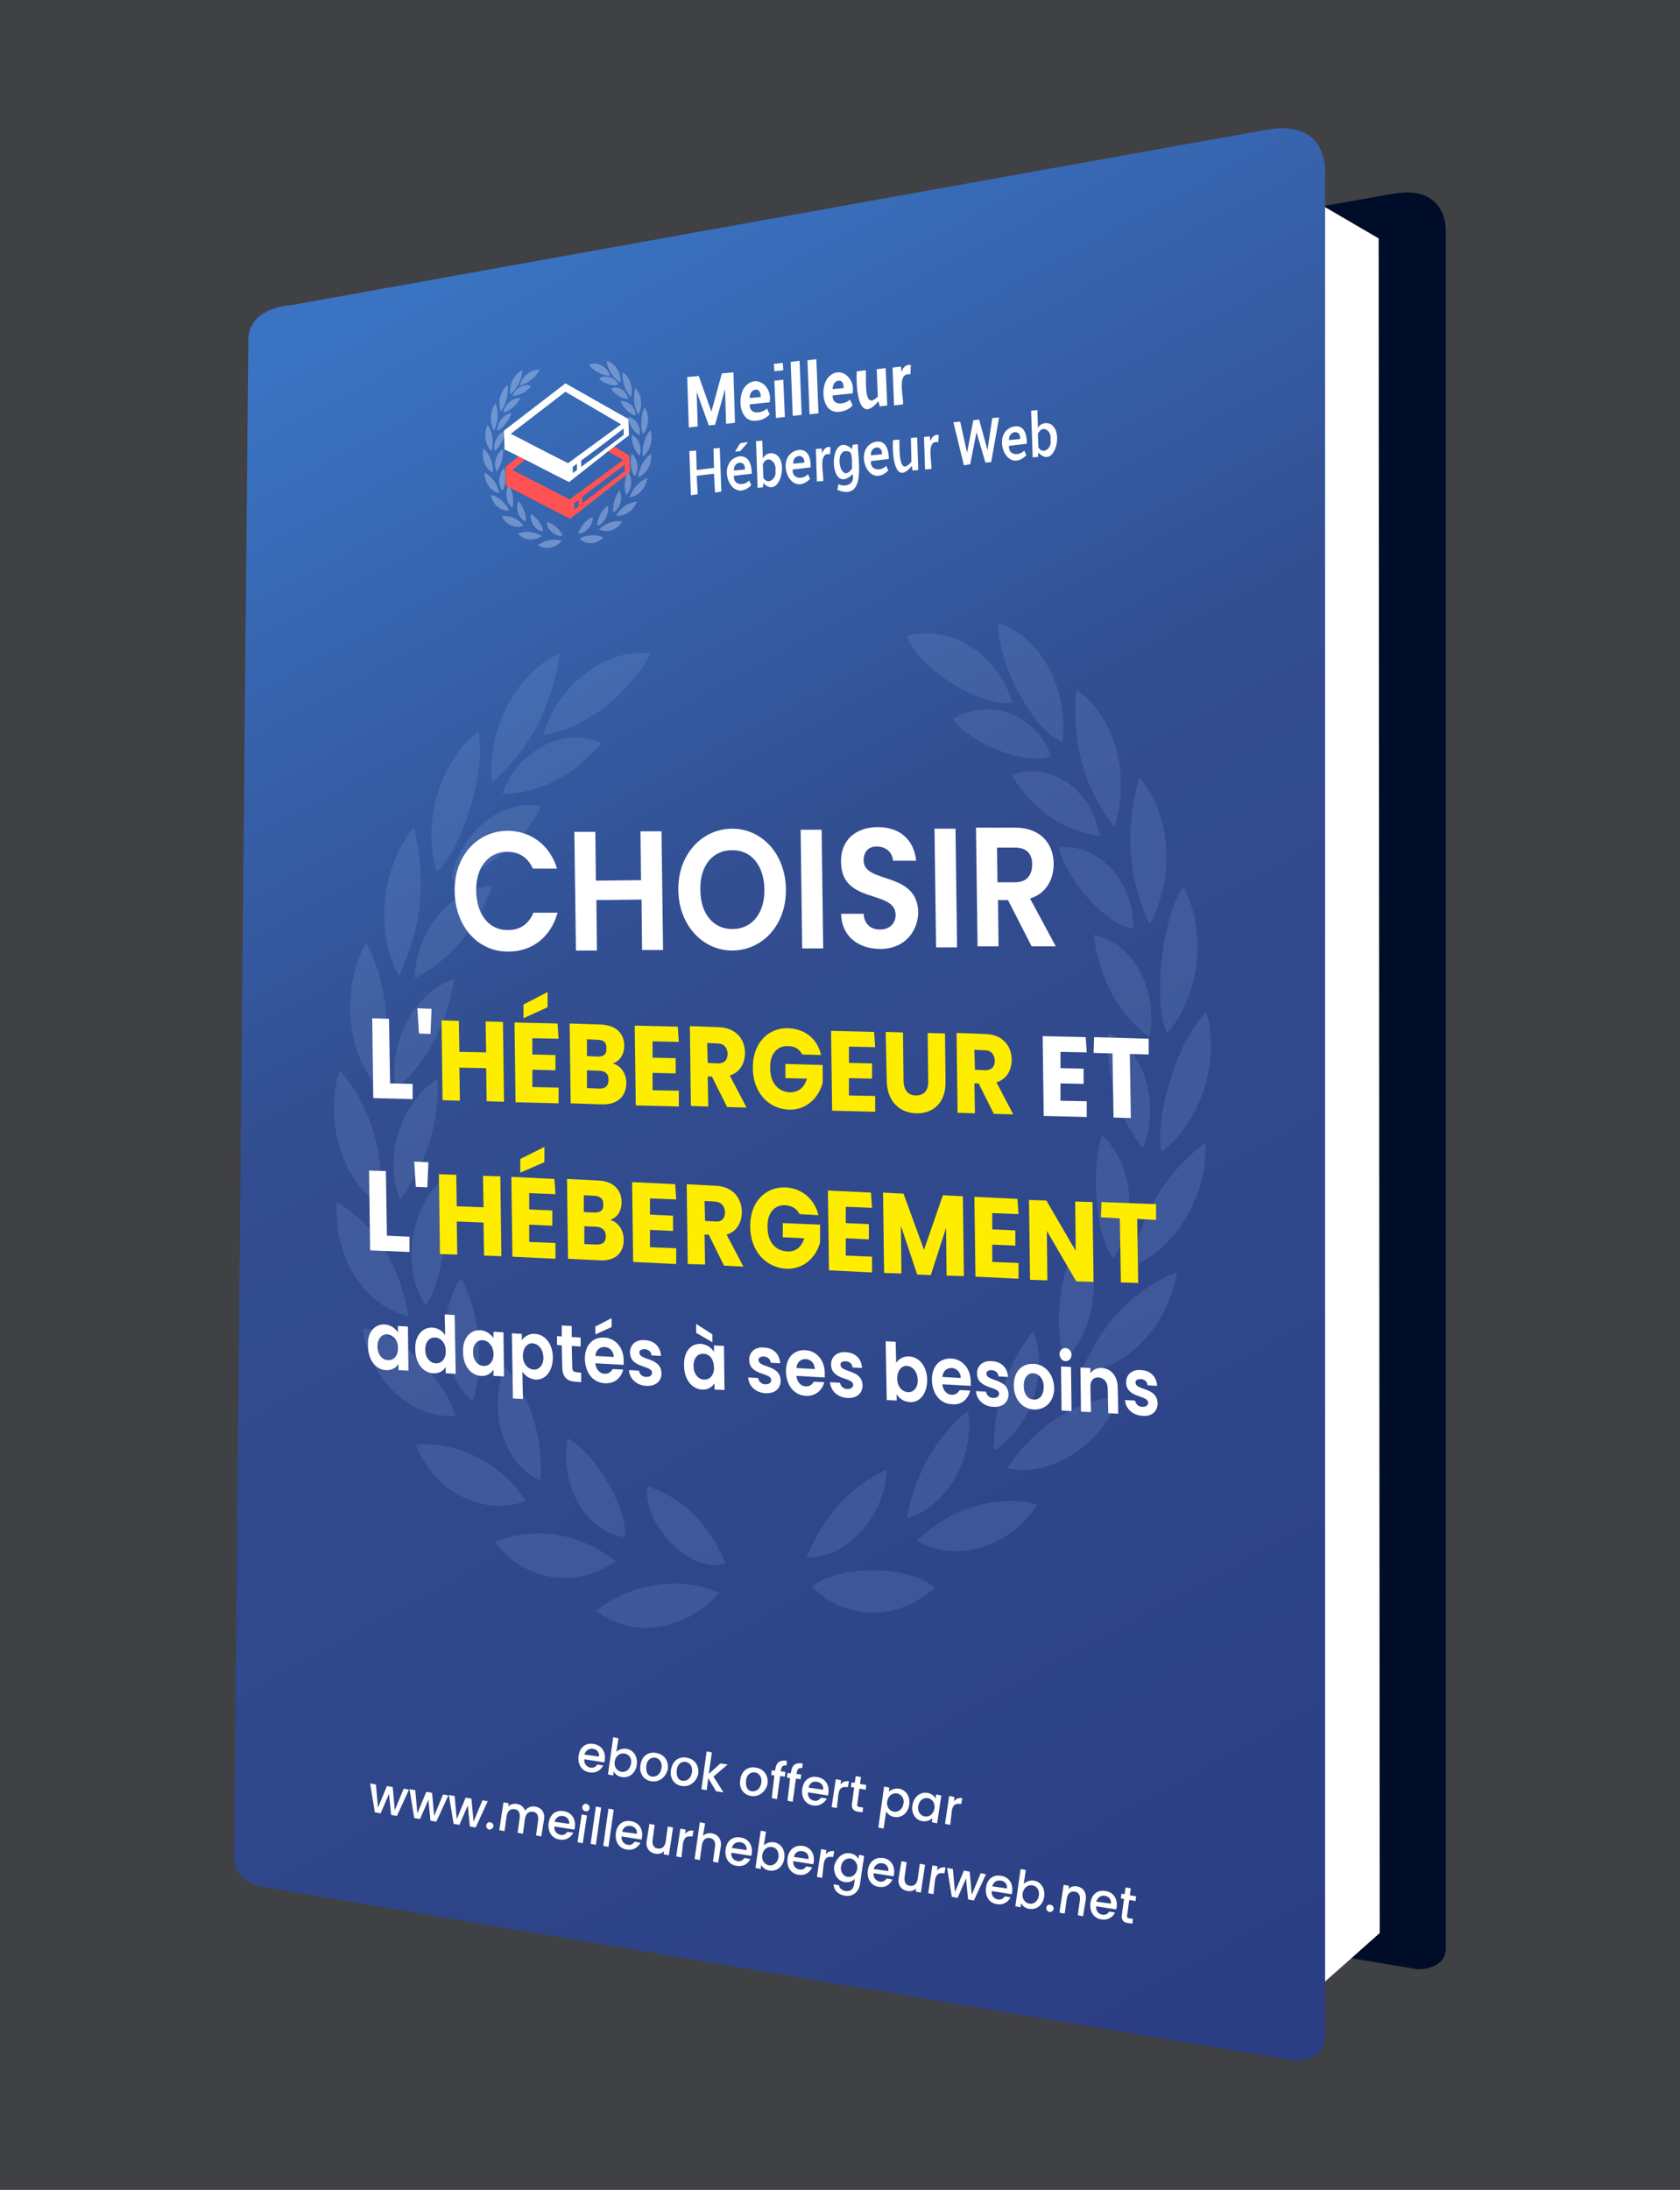 <?xml version="1.0" encoding="utf-8"?>
<!-- Generator: Adobe Illustrator 25.2.0, SVG Export Plug-In . SVG Version: 6.00 Build 0)  -->
<svg version="1.1" id="Calque_1" xmlns="http://www.w3.org/2000/svg" xmlns:xlink="http://www.w3.org/1999/xlink" x="0px" y="0px"
	 viewBox="0 0 320 417" style="enable-background:new 0 0 320 417;" xml:space="preserve">
<rect x="0" y="0" width="320" height="417" fill="#333333" stroke="none"/>
<style type="text/css">
	.st0{opacity:0.2;fill:#757C8A;enable-background:new    ;}
	.st1{fill:#000D29;}
	.st2{fill:#FFFFFF;enable-background:new    ;}
	.st3{fill:url(#SVGID_1_);}
	.st4{opacity:0.12;}
	.st5{fill:#B6D2FF;}
	.st6{fill:#FFFFFF;}
	.st7{opacity:0.35;}
	.st8{fill:#D7E5FF;}
	.st9{fill:#FF5252;}
	.st10{fill:#FFED00;}
</style>
<rect id="Rectangle_34" class="st0" width="320" height="417"/>
<path class="st1" d="M86.8,73.7l-2.4,264.6c0,0-0.8,5.2,4.6,6.2C94.3,345.5,270,375,270,375s5.4,0.2,5.4-4.1c0-4.3,0-326.9,0-326.9
	s0.4-9-10.1-7.1C254.7,38.7,94.4,67.5,94.4,67.5S86.8,67.7,86.8,73.7z"/>
<polygon class="st2" points="251.3,38.8 262.6,45.4 262.8,368.1 251.3,378.3 "/>
<linearGradient id="SVGID_1_" gradientUnits="userSpaceOnUse" x1="76.438" y1="58.951" x2="253.097" y2="386.614">
	<stop  offset="0" style="stop-color:#3A73C2"/>
	<stop  offset="0.355" style="stop-color:#324D90"/>
	<stop  offset="1" style="stop-color:#2B3E84"/>
</linearGradient>
<path class="st3" d="M47.3,64.8l-2.7,287.7c0,0-0.8,5.6,5,6.7s196.9,33.2,196.9,33.2s5.9,0.2,5.9-4.4s0-355.5,0-355.5
	s0.5-9.8-11-7.8S55.5,58.1,55.5,58.1S47.3,58.4,47.3,64.8z"/>
<g class="st4">
	<path class="st5" d="M192.8,133.8c-2.7-9.3-11.8-15-20.1-12.7C174.9,127.2,186.4,134.6,192.8,133.8z"/>
	<path class="st5" d="M106.6,124.4c-8.4,3.7-14,15-12.9,24.6C100.9,142.7,105.2,134.6,106.6,124.4z"/>
	<path class="st5" d="M78.8,157.6c-6,7.2-7.6,19.7-2.8,28.2C80.4,176.5,81.3,167.2,78.8,157.6z"/>
	<path class="st5" d="M117,133.1c2.7-2.4,5.1-5.2,7-8.7c-9.6-1-18.1,7-20.6,15.6C108.4,139.1,112.9,136.8,117,133.1z"/>
	<path class="st5" d="M222.3,196.8c6.1-7,7.8-19.4,3.1-27.9C221.4,174.1,219.5,190.9,222.3,196.8z"/>
	<path class="st5" d="M154.7,302.1c6,6.6,16.6,6.6,23.4,0.2C173,298,159.9,297.9,154.7,302.1z"/>
	<path class="st5" d="M113.5,306.7c6.1,5,16.4,4.6,23.5-3.4C130.1,300.1,120.4,301.3,113.5,306.7z"/>
	<path class="st5" d="M72.6,229.5c0.6-10.3-2-18.8-7.9-25.7C61.5,214.5,65.8,225.5,72.6,229.5z"/>
	<path class="st5" d="M217,148.1c-2.8,10-2.2,19.2,2,27.9C224.1,166.5,222.8,154.6,217,148.1z"/>
	<path class="st5" d="M77.8,250.7c-1.7-10-6.2-17.2-13.7-21.9c-0.2,6.1,1.2,11.2,4.3,15.4C70.9,247.5,73.9,249.6,77.8,250.7z"/>
	<path class="st5" d="M205,131.4c-0.9,10.2,1.5,18.8,7.3,26C215.8,146.1,211.2,135.2,205,131.4z"/>
	<path class="st5" d="M215.4,241.2c8.9-3.2,14.8-14.4,14.2-23.6C222.1,223.2,217.4,231,215.4,241.2z"/>
	<path class="st5" d="M221.2,219.3c7.1-5,11.4-16.9,8.6-26.6C224.7,197.2,219.8,212.5,221.2,219.3z"/>
	<path class="st5" d="M69.7,179.5c-5.1,9.5-3.3,21.9,2.4,27.5C74.9,198.1,73.9,187,69.7,179.5z"/>
	<path class="st5" d="M79.2,275.1c3.8,9.8,13.9,13.6,21,10.7C95.4,278.5,87,274.4,79.2,275.1z"/>
	<path class="st5" d="M202.4,141.3c1.1-9.9-3.9-19.8-12.2-22.7C189.7,126,197.1,139.6,202.4,141.3z"/>
	<path class="st5" d="M69.1,253c1.1,9.3,8.9,17.3,17.6,16.6C84.6,262,74.5,252.6,69.1,253z"/>
	<path class="st5" d="M205.8,261.6c5.6-0.7,10.2-3.6,13.9-8.6c2.3-3.1,3.8-6.6,4.5-10.8C215.7,245.7,209.7,252,205.8,261.6z"/>
	<path class="st5" d="M191.8,279.6c9.1,1.9,18.4-5.2,21.4-13.7C204.6,266.8,197.5,271.3,191.8,279.6z"/>
	<path class="st5" d="M91.1,139.3c-6.8,5.1-11,16.9-7.9,26.8C88.3,161.3,92.7,146.2,91.1,139.3z"/>
	<path class="st5" d="M94.3,293.5c5,7.4,15.4,9.3,23,3.8C110.3,291.9,102.7,290.6,94.3,293.5z"/>
	<path class="st5" d="M174.6,293.4c7.6,4.5,18,1,23-6.9C190.4,284.4,181,287.1,174.6,293.4z"/>
	<path class="st5" d="M95.7,151.2c7.3-0.2,13.5-3.4,18.9-9.7C106.8,137.8,97.9,144,95.7,151.2z"/>
	<path class="st5" d="M218.9,197.5c1.7-7.8-2.1-17.6-10.6-19.5C209.5,186.6,212.9,193,218.9,197.5z"/>
	<path class="st5" d="M196.8,253.4c-5.1,6.6-7.6,14.1-7.5,22.8C196.4,272.1,199.9,261,196.8,253.4z"/>
	<path class="st5" d="M215.9,176.8c0-9.7-7.4-16.4-14.2-15.4C202.9,167.5,211.3,176.6,215.9,176.8z"/>
	<path class="st5" d="M200.2,143.9c-2.9-7.6-11.2-11.3-18.7-7C184.9,141.8,196.1,146,200.2,143.9z"/>
	<path class="st5" d="M83.4,205.4c-7.5,4.7-10.3,15.7-7.2,23C81.2,221.6,83.6,214.1,83.4,205.4z"/>
	<path class="st5" d="M75.4,207.4c6.1-5.3,9.7-12.3,11.1-21C78.7,189,73.8,198.9,75.4,207.4z"/>
	<path class="st5" d="M79,186.3c6.9-3.6,11.7-9.4,14.8-17.6C86.2,168.9,79.2,177.1,79,186.3z"/>
	<path class="st5" d="M168.9,279.8c-6.9,3.2-12,8.8-15.3,16.8C162.3,296.7,168.8,287.5,168.9,279.8z"/>
	<path class="st5" d="M103,153.5c-8.3-1.5-15.7,6-17,13.9C90.7,167.5,101.1,159.1,103,153.5z"/>
	<path class="st5" d="M182.9,279.6c1.6-3.7,2.2-9,1.4-10.9c-6.1,5-9.9,11.8-11.6,20.4C176.1,288.4,180.5,284.9,182.9,279.6z"/>
	<path class="st5" d="M123.3,283c-1,7.5,8.6,17,14.9,14.7C135,290.1,130.1,285.2,123.3,283z"/>
	<path class="st5" d="M83.9,224.9c-6,5.9-7.4,16.9-2.8,23.7C84.6,243.6,86.3,229.5,83.9,224.9z"/>
	<path class="st5" d="M211.1,196.6c-0.5,8.8,1.7,16,6.6,22C220.9,210.9,218.5,200.4,211.1,196.6z"/>
	<path class="st5" d="M90.1,266.8c2.4-8.9,0.8-18-2.3-23.4C83.1,250.2,83.8,261.8,90.1,266.8z"/>
	<path class="st5" d="M205.6,235.3c-3.8,6.9-5,16.8-2.9,23.8C208.5,253.7,210.4,242.5,205.6,235.3z"/>
	<path class="st5" d="M119.1,292.7c0.4-5.6-5.9-16.3-11-18.8C106.4,283.2,112.1,292,119.1,292.7z"/>
	<path class="st5" d="M209.5,159.2c-1.6-9.2-9.7-14.3-16.8-11.6C196.8,154.3,202.3,158.1,209.5,159.2z"/>
	<path class="st5" d="M209.9,216.2c-2.3,6.6-1,20.1,2.2,23.4C216.8,232.3,215.9,221.5,209.9,216.2z"/>
	<path class="st5" d="M103,282c0.4-8.7-1.9-15.9-6.9-21.8C92.6,269.8,96.8,279.5,103,282z"/>
</g>
<g>
	<g>
		<path class="st6" d="M135.5,78.4L135.5,78.4l2-7.3l2.2-0.2l0.3,9.6l-1.7,0.2l-0.2-6.6l0,0l-1.9,6.8L135,81l-2.3-6.4l0,0l0.2,6.6
			l-1.7,0.2l-0.3-9.6l2.2-0.2L135.5,78.4z"/>
		<path class="st6" d="M144.2,80.1c-3.3,0.5-3.8-4.1-2.5-6.2c2.1-2.9,5.5-0.5,4.9,2.7l-3.8,0.4c-0.1,2,2.2,1.8,3.3,0.8l0.5,1.1
			C146,79.6,145.1,80,144.2,80.1z M143.9,74.2c-0.8,0.1-1.1,0.9-1.1,1.6l2.1-0.2C144.9,74.9,144.7,74.1,143.9,74.2z"/>
		<path class="st6" d="M149.2,70.5l-1.7,0.2l-0.1-1.4l1.7-0.2L149.2,70.5z M149.5,79.4l-1.7,0.2l-0.3-7.1l1.7-0.2L149.5,79.4z"/>
		<path class="st6" d="M152.7,79l-1.7,0.2l-0.4-10.3l1.7-0.2L152.7,79z"/>
		<path class="st6" d="M155.9,78.7l-1.7,0.2l-0.4-10.3l1.7-0.2L155.9,78.7z"/>
		<path class="st6" d="M160,78.4c-3.3,0.5-3.8-4.1-2.5-6.2c2.1-2.9,5.5-0.5,4.9,2.7l-3.8,0.4c-0.1,2,2.2,1.8,3.3,0.8l0.5,1.1
			C161.8,77.9,160.9,78.3,160,78.4z M159.7,72.5c-0.8,0.1-1.1,0.9-1.1,1.6l2.1-0.2C160.7,73.1,160.5,72.4,159.7,72.5z"/>
		<path class="st6" d="M167.3,76.4c-3.9,4.8-4.3-3-4.1-5.7l1.7-0.2c0.2,1.3-0.6,8,2.3,5l-0.2-5.2l1.7-0.2l0.3,7.1l-1.4,0.2
			L167.3,76.4z"/>
		<path class="st6" d="M173.4,71.3c-2.7-0.5-1.2,4.4-1.4,5.7l-1.7,0.2L170,70l1.6-0.2l0.1,1c0.3-0.8,0.9-1.5,1.8-1.3L173.4,71.3z"/>
		<g>
			<polygon class="st6" points="136,89.1 132.7,89.5 132.6,85.8 131.3,85.9 131.6,94.3 132.9,94.1 132.7,90.6 136,90.2 136.2,93.8 
				137.4,93.6 137.1,85.3 135.9,85.4 			"/>
			<path class="st6" d="M140.8,86.9c-4.6,0.9-1.7,9.4,2.3,5.5l-0.4-0.9c-1,1.1-3.1,0.9-2.9-0.9l3.4-0.4
				C143.2,88.6,142.7,86.7,140.8,86.9z M141.9,89.4l-2.1,0.2C139.6,87.9,142,87.4,141.9,89.4z"/>
			<polygon class="st6" points="142.4,84.3 142.3,84.2 141,84.4 140,86 141,85.9 			"/>
			<path class="st6" d="M146.7,86.3c-0.6,0.1-1.1,0.4-1.4,1l-0.1-3.4l-1.2,0.1l0.3,8.9l1-0.1l0.1-0.8
				C148.8,95.5,150.7,86.1,146.7,86.3z M147.7,89.6c0.3,1.5-1.4,2.9-2.3,1.4c0,0-0.1-2.6-0.1-2.6C146.1,86.5,148,87.9,147.7,89.6
				L147.7,89.6L147.7,89.6z"/>
			<path class="st6" d="M152,85.7c-4.6,0.9-1.7,9.4,2.3,5.5l-0.4-0.9c-1,1.1-3.1,0.9-2.9-0.9l3.4-0.4C154.5,87.4,154,85.4,152,85.7z
				 M153.2,88.1l-2.1,0.2C150.9,86.6,153.3,86.2,153.2,88.1z"/>
			<path class="st6" d="M157.8,85.1c-0.6,0.1-1,0.6-1.2,1.2l-0.1-0.9l-1.1,0.1l0.2,6.2l1.2-0.1c0.2-1.1-1.1-5.6,1.3-5.1l0.1-1.3
				C158,85.1,157.9,85.1,157.8,85.1z"/>
			<path class="st6" d="M162.3,85.5c-4.7-4.1-4.6,9.4,0.1,4.8c0.5,1.8-1.2,2.6-2.7,1.9l-0.2,1.1c5.6,2.2,3.9-5.8,3.9-8.7l-1,0.1
				L162.3,85.5z M162.3,89.2c-2.3,3.5-3.7-4.3-0.6-3.2C162.5,86.1,162.2,88.7,162.3,89.2z"/>
			<path class="st6" d="M166.9,84.1c-4.6,0.9-1.7,9.4,2.3,5.5l-0.4-0.9c-1,1.1-3.1,0.9-2.9-0.9l3.4-0.4
				C169.3,85.8,168.8,83.8,166.9,84.1z M168,86.5l-2.1,0.2C165.7,85,168.1,84.5,168,86.5L168,86.5z"/>
			<path class="st6" d="M173.6,87.9c-2.6,3.2-2.2-2.8-2.3-4.2l-1.2,0.1c-0.2,2.3,0.2,9.1,3.6,4.9l0.1,0.9l1.1-0.1l-0.2-6.2l-1.2,0.1
				L173.6,87.9L173.6,87.9z"/>
			<path class="st6" d="M178.4,82.8c-0.6,0.1-1,0.6-1.2,1.2l-0.1-0.9l-1.1,0.1l0.2,6.2l1.2-0.1c0.2-1.1-1.1-5.6,1.3-5.1l0.1-1.3
				C178.7,82.8,178.6,82.8,178.4,82.8z"/>
			<polygon class="st6" points="188.1,85.7 188.1,85.7 186.5,79.9 185.4,80 184.2,86.2 184.2,86.2 182.9,80.3 181.6,80.4 
				183.6,88.6 184.8,88.4 186,82.3 186,82.3 187.7,88.1 188.8,88 190.3,79.5 189,79.6 			"/>
			<path class="st6" d="M193.2,81.2c-4.6,0.9-1.7,9.4,2.3,5.5l-0.4-0.9c-1,1.1-3.1,0.9-2.9-0.9l3.4-0.4
				C195.6,82.9,195.2,80.9,193.2,81.2z M194.3,83.6l-2.1,0.2C192,82.1,194.5,81.6,194.3,83.6L194.3,83.6z"/>
			<path class="st6" d="M200.7,81.3c-0.7-1.1-2.5-0.9-3,0.2l-0.1-3.4l-1.2,0.1l0.3,8.9l1-0.1l0.1-0.8
				C200.6,89.2,202.4,83.2,200.7,81.3z M200.1,83.8c0.3,1.5-1.4,2.9-2.3,1.4c0,0-0.1-2.6-0.1-2.6C198.6,80.7,200.4,82.1,200.1,83.8
				L200.1,83.8z"/>
		</g>
	</g>
	<g class="st7">
		<path class="st8" d="M116.2,71.5c-1.2,0.2-3.5-1-4-2.1C113.8,68.8,115.6,69.8,116.2,71.5z"/>
		<path class="st8" d="M97.2,75.1c-0.3-1.7,0.7-3.9,2.3-4.6C99.3,72.4,98.6,73.9,97.2,75.1z"/>
		<path class="st8" d="M94.4,76.8c0.6,1.7,0.5,3.5-0.3,5.2C93.2,80.5,93.3,78.2,94.4,76.8z"/>
		<path class="st8" d="M99,73.4c0.4-1.6,2-3.1,3.8-3C102.1,71.8,100.6,73,99,73.4z"/>
		<path class="st8" d="M122.8,77.6c1,1.5,0.8,3.8-0.3,5.1C121.9,81.7,122.1,78.6,122.8,77.6z"/>
		<path class="st8" d="M110.4,102.6c1-0.8,3.5-0.9,4.5-0.2C113.6,103.7,111.6,103.8,110.4,102.6z"/>
		<path class="st8" d="M107,103c-1.3,1.5-3.3,1.7-4.5,0.8C103.8,102.8,105.6,102.5,107,103z"/>
		<path class="st8" d="M93.9,90c-1.4-0.7-2.3-2.6-1.8-4.6C93.4,86.6,93.9,88.1,93.9,90z"/>
		<path class="st8" d="M121,73.9c1.2,1.1,1.5,3.3,0.6,5.1C120.7,77.4,120.6,75.7,121,73.9z"/>
		<path class="st8" d="M92.3,90c1.5,0.8,2.4,2.1,2.8,3.9C93.3,93.5,92.3,91.8,92.3,90z"/>
		<path class="st8" d="M120.2,75.6c-1.2-1.3-1.7-2.8-1.6-4.7C119.8,71.6,120.7,73.5,120.2,75.6z"/>
		<path class="st8" d="M121.5,90.9c0.3-1.9,1.1-3.4,2.5-4.5C124.3,88.2,123.2,90.3,121.5,90.9z"/>
		<path class="st8" d="M123.9,81.9c0.6,1.8-0.1,4-1.4,5C122.1,85.6,122.9,82.8,123.9,81.9z"/>
		<path class="st8" d="M92.9,80.9c0.9,1.3,1.2,3.4,0.7,5C92.5,84.9,92,82.7,92.9,80.9z"/>
		<path class="st8" d="M95.6,98.3c1.5-0.2,3.2,0.5,4.1,1.8C98.4,100.7,96.4,100.1,95.6,98.3z"/>
		<path class="st8" d="M115.6,68.7c1.6,0.5,2.7,2.2,2.6,4.1C117.1,72.5,115.5,70.1,115.6,68.7z"/>
		<path class="st8" d="M97,97.2c-1.7,0.2-3.2-1.2-3.5-2.9C94.5,94.2,96.5,95.9,97,97.2z"/>
		<path class="st8" d="M119.9,94.7c0.7-1.8,1.8-3,3.4-3.7C123,92.9,121.7,94.5,119.9,94.7z"/>
		<path class="st8" d="M117.3,98.2c1-1.6,2.3-2.5,4-2.7C120.8,97.1,119.1,98.4,117.3,98.2z"/>
		<path class="st8" d="M95.4,78.3c-0.7-1.8,0-4,1.3-5C97,74.6,96.3,77.4,95.4,78.3z"/>
		<path class="st8" d="M98.7,101.6c1.6-0.6,3.1-0.4,4.5,0.5C101.7,103.1,99.7,102.9,98.7,101.6z"/>
		<path class="st8" d="M114.1,100.8c1.2-1.2,3-1.8,4.4-1.5C117.6,100.9,115.7,101.6,114.1,100.8z"/>
		<path class="st8" d="M101.2,73.5c-1,1.2-2.2,1.8-3.6,1.9C98,74.1,99.7,72.9,101.2,73.5z"/>
		<path class="st8" d="M119.6,79.4c1.7,0.3,2.5,2,2.2,3.5C120.6,82.1,119.9,81,119.6,79.4z"/>
		<path class="st8" d="M116.8,97.6c-0.1-1.6,0.3-3,1.2-4.2C118.7,94.7,118.2,96.8,116.8,97.6z"/>
		<path class="st8" d="M118.2,76.4c1.3-0.2,2.8,0.9,2.9,2.7C120.2,79.1,118.5,77.5,118.2,76.4z"/>
		<path class="st8" d="M114.1,72.1c1.4-0.9,3-0.2,3.7,1.1C117,73.7,114.8,73,114.1,72.1z"/>
		<path class="st8" d="M95.8,85.5c0.1,1.6-0.3,3-1.2,4.3C93.9,88.5,94.4,86.4,95.8,85.5z"/>
		<path class="st8" d="M96.2,82c-0.2,1.6-0.8,2.9-2,3.9C93.9,84.4,94.7,82.6,96.2,82z"/>
		<path class="st8" d="M97.4,78.7c-0.5,1.5-1.4,2.6-2.7,3.4C94.7,80.4,96,78.8,97.4,78.7z"/>
		<path class="st8" d="M110.1,101.6c0.6-1.5,1.5-2.6,2.8-3.2C113,99.8,111.8,101.6,110.1,101.6z"/>
		<path class="st8" d="M99.1,75.8c-0.3,1-2.2,2.7-3.2,2.7C96.1,77.1,97.5,75.7,99.1,75.8z"/>
		<path class="st8" d="M113.7,100.1c0.2-1.6,0.9-2.9,2-3.8C116.3,97.4,115,100,113.7,100.1z"/>
		<path class="st8" d="M104.2,99.4c1.3,0.4,2.3,1.2,3,2.6C106,102.4,104,100.8,104.2,99.4z"/>
		<path class="st8" d="M95.7,93.5c-0.9-1.2-0.8-3.2,0.3-4.4C96.5,89.9,96.4,92.5,95.7,93.5z"/>
		<path class="st8" d="M120.3,82.8c1.5,0.6,2,2.5,1.5,4C120.8,85.7,120.3,84.4,120.3,82.8z"/>
		<path class="st8" d="M97.6,96.7c-1.2-0.9-1.5-3-0.7-4.3C97.6,93.4,98,95,97.6,96.7z"/>
		<path class="st8" d="M119.6,89.9c1,1.3,0.7,3.3-0.3,4.4C118.8,93,118.9,91.2,119.6,89.9z"/>
		<path class="st8" d="M103.4,101.2c-1.3-0.1-2.5-1.6-2.3-3.3C102.1,98.3,103.5,100.2,103.4,101.2z"/>
		<path class="st8" d="M119.7,76c-1.4-0.1-2.5-0.8-3.3-2C117.7,73.4,119.3,74.3,119.7,76z"/>
		<path class="st8" d="M120.3,86.4c1.2,0.9,1.5,2.9,0.6,4.3C120.2,90.1,119.9,87.6,120.3,86.4z"/>
		<path class="st8" d="M98.7,95.4c1,1.1,1.5,2.4,1.5,3.9C99,99,98.1,97.2,98.7,95.4z"/>
	</g>
	<g>
		<path class="st9" d="M108.5,95.1l-10.9-5.6l2.7-2.2L99,86.7l-2.7,2.2l0.1,3.6l12.2,6.3l11.4-8.9l-0.1-3.1l-3.1-1.9l-1.2,0.9
			l3.1,1.8L108.5,95.1L108.5,95.1z M110.2,96.4l-0.8,0.6c0-0.3,0-0.9,0-1.2l0.8-0.6L110.2,96.4z M110.9,94.6l8.1-6.1l0,1.2l-8.1,6.1
			L110.9,94.6L110.9,94.6z"/>
	</g>
	<path class="st6" d="M97.6,86.3l1.2,0.6l0,0c3,1.5,6.6,3.4,9.6,4.9c2.7-2.1,5.8-4.6,8.5-6.7l0,0l1.2-0.9l0,0l1.7-1.3l-0.1-3.1l0,0
		L107.7,73l-11.7,9l0.1,3.6L97.6,86.3L97.6,86.3z M109.9,89l0,0.5l-0.8,0.6c0-0.3,0-0.9,0-1.2l0.8-0.6L109.9,89z M118.8,81.6l0,1.2
		l0,0c-2.6,2-5.5,4.2-8.1,6.1c0-0.3,0-0.9,0-1.2C113.3,85.8,116.2,83.6,118.8,81.6z M107.7,74.6l10.6,6.2c-3.3,2.4-6.8,5-10.1,7.4
		c-3.6-1.8-7.4-3.8-10.9-5.6L107.7,74.6z"/>
</g>
<g>
	<path class="st6" d="M96.6,158.2c4.4,0,8.1,2.6,9.5,7.2l-4.6,0c-1-2.2-2.7-3.2-4.9-3.2c-3.5,0-6,2.9-5.9,7.5
		c0.1,4.6,2.6,7.5,6.1,7.4c2.2,0,3.9-1.1,4.8-3.3l4.6,0c-1.3,4.7-4.9,7.4-9.3,7.4c-5.8,0.1-10.2-4.7-10.3-11.5
		C86.5,163.1,90.8,158.3,96.6,158.2z"/>
	<path class="st6" d="M122.2,171.3l-8.6,0.1l0.1,9.6l-4,0l-0.3-22.6l4,0l0.1,9.3l8.6-0.1l-0.1-9.3l4,0l0.3,22.6l-4,0L122.2,171.3z"
		/>
	<path class="st6" d="M139.6,181c-5.6,0.1-10.3-4.7-10.4-11.5c-0.1-6.8,4.5-11.6,10.1-11.7c5.7-0.1,10.3,4.7,10.4,11.5
		C149.8,176.1,145.3,180.9,139.6,181z M139.6,176.9c3.6,0,6.1-3,6-7.6c-0.1-4.6-2.6-7.5-6.2-7.4c-3.6,0-6.1,2.9-6,7.5
		C133.4,174,135.9,177,139.6,176.9z"/>
	<path class="st6" d="M152.5,158l4,0l0.3,22.6l-4,0L152.5,158z"/>
	<path class="st6" d="M167.7,180.7c-4.2,0-7.4-2.4-7.5-6.7l4.3,0c0.1,1.8,1.2,3,3.1,3c1.9,0,3-1.2,3-2.8
		c-0.1-4.9-10.4-1.9-10.4-10.1c-0.1-4.1,2.8-6.6,7-6.6c4.1,0,6.9,2.3,7.3,6.4l-4.4,0c-0.1-1.5-1.2-2.6-2.9-2.7
		c-1.6-0.1-2.7,0.8-2.7,2.7c0.1,4.5,10.3,1.9,10.4,9.9C174.8,177.4,172.3,180.7,167.7,180.7z"/>
	<path class="st6" d="M178,157.8l4,0l0.3,22.6l-4,0L178,157.8z"/>
	<path class="st6" d="M193.4,157.6c4.8,0,7.3,3.1,7.3,6.9c0,2.8-1.3,5.6-4.5,6.6l4.9,9.1l-4.6,0l-4.5-8.8l-1.9,0l0.1,8.8l-4,0
		l-0.3-22.6L193.4,157.6z M193.3,161.4l-3.4,0l0.1,6.6l3.4,0c2.2,0,3.2-1.4,3.2-3.4C196.6,162.6,195.6,161.4,193.3,161.4z"/>
	<path class="st6" d="M74.1,194l0.2,12.3l4.3,0.1l0,2.9l-7.5-0.2l-0.2-15.2L74.1,194z"/>
	<path class="st6" d="M79.5,192l2.7,0.1l-0.2,4.8l-2.2-0.1L79.5,192z"/>
	<path class="st10" d="M92.6,203.4l-5.1-0.1l0.1,6.3l-3.3-0.1l-0.2-15.2l3.3,0.1l0.1,5.9l5.1,0.1l-0.1-5.9l3.3,0.1l0.2,15.2
		l-3.3-0.1L92.6,203.4z"/>
	<path class="st10" d="M106.4,197.8l-5-0.1l0,3.1l4.4,0.1l0,2.9l-4.4-0.1l0,3.3l5,0.1l0,3l-8.2-0.2l-0.2-15.2l8.2,0.2L106.4,197.8z
		 M104.3,188.9l0,2.9l-4.6,2.1l0-2.6L104.3,188.9z"/>
	<path class="st10" d="M114.9,210.3l-6.2-0.2l-0.2-15.2l6,0.2c2.7,0.1,4.4,1.6,4.4,4c0,1.8-0.9,3-2.2,3.4c1.6,0.4,2.6,2,2.6,3.7
		C119.3,208.7,117.7,210.3,114.9,210.3z M113.9,198l-2.1-0.1l0,3.2l2.1,0.1c1.1,0,1.7-0.5,1.6-1.5C115.6,198.6,115,198,113.9,198z
		 M114.2,203.9l-2.4-0.1l0,3.4l2.4,0.1c1.1,0,1.7-0.5,1.7-1.6C116,204.6,115.3,203.9,114.2,203.9z"/>
	<path class="st10" d="M129.3,198.4l-5-0.1l0,3.1l4.4,0.1l0,2.9l-4.4-0.1l0,3.3l5,0.1l0,3l-8.2-0.2l-0.2-15.2l8.2,0.2L129.3,198.4z"
		/>
	<path class="st10" d="M136.9,195.6c3.3,0.1,5,2.3,5,4.9c0,1.9-0.9,3.7-2.9,4.3l3.2,6.1l-3.7-0.1l-2.9-5.8l-0.8,0l0.1,5.7l-3.3-0.1
		l-0.2-15.2L136.9,195.6z M136.7,198.7l-2-0.1l0.1,3.8l2,0.1c1.2,0,1.8-0.7,1.8-1.9C138.5,199.5,137.9,198.7,136.7,198.7z"/>
	<path class="st10" d="M156.4,200.9l-3.6-0.1c-0.5-1-1.4-1.6-2.7-1.6c-2.1-0.1-3.5,1.6-3.4,4.2c0,2.8,1.5,4.5,3.8,4.6
		c1.6,0,2.7-0.9,3.2-2.6l-4.1-0.1l0-2.7l7.1,0.2l0,3.4c-0.7,2.6-2.9,5.2-6.4,5.1c-4-0.1-6.9-3.4-6.9-7.9c-0.1-4.5,2.7-7.7,6.7-7.6
		C153.3,195.9,155.7,197.8,156.4,200.9z"/>
	<path class="st10" d="M166.7,199.4l-5-0.1l0,3.1l4.4,0.1l0,2.9l-4.4-0.1l0,3.3l5,0.1l0,3l-8.2-0.2l-0.2-15.2l8.2,0.2L166.7,199.4z"
		/>
	<path class="st10" d="M168.7,196.5l3.3,0.1l0.1,9.1c0,1.8,0.8,2.9,2.4,2.9c1.5,0,2.4-1,2.3-2.8l-0.1-9.1l3.3,0.1l0.1,9.1
		c0.1,4.2-2.5,6.2-5.6,6.1c-3.1-0.1-5.6-2.2-5.6-6.4L168.7,196.5z"/>
	<path class="st10" d="M187.7,196.9c3.3,0.1,5,2.3,5,4.9c0,1.9-0.9,3.7-2.9,4.3l3.2,6.1l-3.7-0.1l-2.9-5.8l-0.8,0l0.1,5.7l-3.3-0.1
		l-0.2-15.2L187.7,196.9z M187.6,200l-2-0.1l0.1,3.8l2,0.1c1.2,0,1.8-0.7,1.8-1.9C189.4,200.8,188.8,200,187.6,200z"/>
	<path class="st6" d="M207,200.4l-5-0.1l0,3.1l4.4,0.1l0,2.9l-4.4-0.1l0,3.3l5,0.1l0,3l-8.2-0.2l-0.2-15.2l8.2,0.2L207,200.4z"/>
	<path class="st6" d="M208.4,197.5l10.4,0.3l0,3l-3.6-0.1l0.2,12.2l-3.3-0.1l-0.2-12.2l-3.6-0.1L208.4,197.5z"/>
	<path class="st6" d="M73.5,223l0.2,12.3l4.3,0.2l0,2.9l-7.5-0.3l-0.2-15.2L73.5,223z"/>
	<path class="st6" d="M78.9,221.2l2.7,0.1l-0.2,4.8l-2.2-0.1L78.9,221.2z"/>
	<path class="st10" d="M92.1,232.8l-5.1-0.2l0.1,6.3l-3.3-0.1l-0.2-15.2l3.3,0.1l0.1,6l5.1,0.2l-0.1-6l3.3,0.1l0.2,15.2l-3.3-0.1
		L92.1,232.8z"/>
	<path class="st10" d="M105.8,227.4l-5-0.2l0,3.1l4.4,0.2l0,2.9l-4.4-0.2l0,3.3l5,0.2l0,3l-8.2-0.4l-0.2-15.2l8.2,0.4L105.8,227.4z
		 M103.7,218.4l0,2.9l-4.6,2l0-2.6L103.7,218.4z"/>
	<path class="st10" d="M114.4,240l-6.2-0.3l-0.2-15.2l6,0.3c2.7,0.1,4.4,1.7,4.4,4.1c0,1.8-0.9,3-2.2,3.4c1.6,0.4,2.6,2,2.6,3.8
		C118.8,238.6,117.2,240.1,114.4,240z M113.3,227.7l-2.1-0.1l0,3.2l2.1,0.1c1.1,0,1.7-0.5,1.6-1.5
		C115,228.4,114.4,227.8,113.3,227.7z M113.7,233.6l-2.4-0.1l0,3.4l2.4,0.1c1.1,0,1.7-0.5,1.7-1.6
		C115.4,234.3,114.7,233.7,113.7,233.6z"/>
	<path class="st10" d="M128.8,228.4l-5-0.2l0,3.1l4.4,0.2l0,2.9l-4.4-0.2l0,3.3l5,0.2l0,3l-8.2-0.4l-0.2-15.2l8.2,0.4L128.8,228.4z"
		/>
	<path class="st10" d="M136.3,225.8c3.3,0.1,5,2.4,5,5c0,1.9-0.9,3.7-2.9,4.3l3.2,6.1l-3.7-0.2l-2.9-5.9l-0.8,0l0.1,5.7l-3.3-0.1
		l-0.2-15.2L136.3,225.8z M136.2,228.8l-2-0.1l0.1,3.8l2,0.1c1.2,0.1,1.8-0.6,1.8-1.8C138,229.6,137.4,228.9,136.2,228.8z"/>
	<path class="st10" d="M155.9,231.4l-3.6-0.2c-0.5-1-1.4-1.6-2.7-1.7c-2.1-0.1-3.5,1.5-3.4,4.2c0,2.8,1.5,4.5,3.8,4.6
		c1.6,0.1,2.7-0.9,3.2-2.5l-4.1-0.2l0-2.7l7.1,0.3l0,3.4c-0.7,2.6-2.9,5.1-6.4,5c-4-0.2-6.9-3.5-6.9-8c-0.1-4.5,2.7-7.6,6.7-7.5
		C152.8,226.3,155.1,228.3,155.9,231.4z"/>
	<path class="st10" d="M166.1,230l-5-0.2l0,3.1l4.4,0.2l0,2.9l-4.4-0.2l0,3.3l5,0.2l0,3l-8.2-0.4l-0.2-15.2l8.2,0.4L166.1,230z"/>
	<path class="st10" d="M168.2,227.1l3.9,0.2L176,238l3.6-10.4l3.8,0.2l0.2,15.2l-3.3-0.1l-0.1-9.1l-2.9,9l-2.6-0.1l-3.1-9.3l0.1,9.1
		l-3.3-0.1L168.2,227.1z"/>
	<path class="st10" d="M194,231.2l-5-0.2l0,3.1l4.4,0.2l0,2.9l-4.4-0.2l0,3.3l5,0.2l0,3l-8.2-0.4l-0.2-15.2l8.2,0.4L194,231.2z"/>
	<path class="st10" d="M208.1,228.9l0.2,15.2l-3.3-0.1l-5.6-9.6l0.1,9.4l-3.3-0.1l-0.2-15.2l3.3,0.1l5.6,9.6l-0.1-9.4L208.1,228.9z"
		/>
	<path class="st10" d="M209.8,228.9l10.4,0.4l0,3l-3.6-0.2l0.2,12.2l-3.3-0.1l-0.2-12.2l-3.6-0.2L209.8,228.9z"/>
	<path class="st6" d="M73.3,252.2c1.2,0.1,2,0.8,2.5,1.5l0-1.2l1.9,0.1l0.1,8.4l-1.9-0.1l0-1.2c-0.4,0.7-1.3,1.3-2.4,1.2
		c-1.9-0.1-3.4-1.9-3.4-4.6C69.9,253.7,71.4,252.1,73.3,252.2z M73.8,254.1c-1-0.1-1.9,0.7-1.9,2.3c0,1.6,1,2.6,2,2.6
		c1,0.1,2-0.8,1.9-2.4C75.8,255.1,74.8,254.2,73.8,254.1z"/>
	<path class="st6" d="M82.4,252.8c1,0.1,1.9,0.6,2.4,1.5l-0.1-4l1.9,0.1l0.2,11.2l-1.9-0.1l0-1.2c-0.4,0.7-1.3,1.3-2.4,1.2
		c-1.9-0.1-3.4-1.9-3.4-4.6C79,254.3,80.5,252.7,82.4,252.8z M82.9,254.7c-1-0.1-1.9,0.7-1.9,2.3s1,2.6,2,2.6c1,0.1,2-0.8,1.9-2.4
		C84.9,255.7,83.9,254.7,82.9,254.7z"/>
	<path class="st6" d="M91.5,253.3c1.2,0.1,2,0.8,2.5,1.5l0-1.2l1.9,0.1l0.1,8.4L94,262l0-1.2c-0.4,0.7-1.3,1.3-2.4,1.2
		c-1.9-0.1-3.4-1.9-3.4-4.6C88.1,254.8,89.6,253.2,91.5,253.3z M92,255.2c-1-0.1-1.9,0.7-1.9,2.3c0,1.6,1,2.6,2,2.6
		c1,0.1,2-0.8,1.9-2.4C93.9,256.2,93,255.3,92,255.2z"/>
	<path class="st6" d="M101.9,254c1.9,0.1,3.4,1.9,3.4,4.5c0,2.6-1.4,4.3-3.3,4.2c-1.2-0.1-2-0.8-2.5-1.5l0.1,5.2l-1.9-0.1l-0.2-12.4
		l1.9,0.1l0,1.2C99.9,254.5,100.8,253.9,101.9,254z M101.5,255.8c-1-0.1-1.9,0.8-1.9,2.4s1,2.5,2,2.6c1,0.1,2-0.8,1.9-2.4
		S102.5,255.9,101.5,255.8z"/>
	<path class="st6" d="M107,256.2l-0.9-0.1l0-1.7l0.9,0.1l0-2.1l1.9,0.1l0,2.1l1.7,0.1l0,1.7l-1.7-0.1l0.1,4.1c0,0.6,0.2,0.8,0.8,0.9
		l0.9,0.1l0,1.8l-1.2-0.1c-1.4-0.1-2.4-0.8-2.4-2.8L107,256.2z"/>
	<path class="st6" d="M115.2,263.4c-2.2-0.1-3.7-1.9-3.8-4.6c0-2.7,1.5-4.2,3.7-4.1c2.1,0.1,3.7,1.9,3.7,4.4c0,0.3,0,0.5,0,0.8
		l-5.4-0.3c0.1,1.2,0.9,2,1.8,2c0.8,0,1.2-0.4,1.5-0.9l2,0.1C118.3,262.4,117.1,263.5,115.2,263.4z M113.4,258.2l3.5,0.2
		c0-1.1-0.8-1.9-1.8-1.9C114.2,256.5,113.5,257.1,113.4,258.2z M116.5,251l0,1.7l-3.1,1.4l0-1.5L116.5,251z"/>
	<path class="st6" d="M123.1,263.9c-1.9-0.1-3.2-1.4-3.3-3l1.9,0.1c0.1,0.6,0.6,1.2,1.4,1.2c0.7,0,1.1-0.3,1.1-0.8
		c0-1.5-4.2-0.8-4.2-3.9c0-1.4,1.1-2.5,2.9-2.3c1.8,0.1,2.9,1.3,3,3l-1.8-0.1c-0.1-0.7-0.5-1.1-1.3-1.2c-0.7,0-1.1,0.3-1,0.7
		c0,1.5,4.1,0.8,4.2,3.9C126,263,124.9,264,123.1,263.9z"/>
	<path class="st6" d="M133.5,255.9c1.2,0.1,2,0.8,2.5,1.5l0-1.2l1.9,0.1l0.1,8.4l-1.9-0.1l0-1.2c-0.4,0.7-1.3,1.3-2.4,1.2
		c-1.9-0.1-3.4-1.9-3.4-4.6C130.2,257.4,131.6,255.8,133.5,255.9z M134,257.8c-1-0.1-1.9,0.7-1.9,2.3s1,2.6,2,2.6
		c1,0.1,2-0.8,1.9-2.4S135.1,257.8,134,257.8z M132.6,252.1l3.1,2l0,1.5l-3.1-1.8L132.6,252.1z"/>
	<path class="st6" d="M145.8,265.3c-1.9-0.1-3.2-1.4-3.3-3l1.9,0.1c0.1,0.6,0.6,1.2,1.4,1.2c0.7,0,1.1-0.3,1.1-0.8
		c0-1.5-4.2-0.8-4.2-3.9c0-1.4,1.1-2.5,2.9-2.3c1.8,0.1,2.9,1.3,3,3l-1.8-0.1c-0.1-0.7-0.5-1.1-1.3-1.2c-0.7,0-1.1,0.3-1,0.7
		c0,1.5,4.1,0.8,4.2,3.9C148.7,264.4,147.6,265.4,145.8,265.3z"/>
	<path class="st6" d="M153.5,265.8c-2.2-0.1-3.7-1.9-3.8-4.6c0-2.7,1.5-4.2,3.7-4.1c2.1,0.1,3.7,1.9,3.7,4.4c0,0.3,0,0.5,0,0.8
		l-5.4-0.3c0.1,1.2,0.9,2,1.8,2c0.8,0,1.2-0.4,1.5-0.9l2,0.1C156.6,264.7,155.4,265.9,153.5,265.8z M151.7,260.5l3.5,0.2
		c0-1.1-0.8-1.9-1.8-1.9C152.5,258.8,151.8,259.4,151.7,260.5z"/>
	<path class="st6" d="M161.4,266.2c-1.9-0.1-3.2-1.4-3.3-3l1.9,0.1c0.1,0.6,0.6,1.2,1.4,1.2c0.7,0,1.1-0.3,1.1-0.8
		c0-1.5-4.2-0.8-4.2-3.9c0-1.4,1.1-2.5,2.9-2.3c1.8,0.1,2.9,1.3,3,3l-1.8-0.1c-0.1-0.7-0.5-1.1-1.3-1.2c-0.7,0-1.1,0.3-1,0.7
		c0,1.5,4.1,0.8,4.2,3.9C164.3,265.3,163.2,266.3,161.4,266.2z"/>
	<path class="st6" d="M173.2,258.3c1.9,0.1,3.4,1.9,3.4,4.5c0,2.6-1.4,4.3-3.3,4.2c-1.2-0.1-2-0.7-2.5-1.5l0,1.2l-1.9-0.1l-0.2-11.2
		l1.9,0.1l0.1,4C171.2,258.8,172.1,258.2,173.2,258.3z M172.8,260.1c-1-0.1-1.9,0.8-1.9,2.4c0,1.6,1,2.5,2,2.6c1,0.1,2-0.8,1.9-2.4
		C174.7,261.1,173.8,260.2,172.8,260.1z"/>
	<path class="st6" d="M181.3,267.4c-2.2-0.1-3.7-1.9-3.8-4.6c0-2.7,1.5-4.2,3.7-4.1c2.1,0.1,3.7,1.9,3.7,4.4c0,0.3,0,0.5,0,0.8
		l-5.4-0.3c0.1,1.2,0.9,2,1.8,2c0.8,0,1.2-0.4,1.5-0.9l2,0.1C184.4,266.4,183.2,267.6,181.3,267.4z M179.5,262.2l3.5,0.2
		c0-1.1-0.8-1.9-1.8-1.9C180.3,260.5,179.6,261.1,179.5,262.2z"/>
	<path class="st6" d="M189.2,267.9c-1.9-0.1-3.2-1.4-3.3-3l1.9,0.1c0.1,0.6,0.6,1.2,1.4,1.2c0.7,0,1.1-0.3,1.1-0.8
		c0-1.5-4.2-0.8-4.2-3.9c0-1.4,1.1-2.5,2.9-2.3c1.8,0.1,2.9,1.3,3,3l-1.8-0.1c-0.1-0.7-0.5-1.1-1.3-1.2c-0.7,0-1.1,0.3-1,0.7
		c0,1.5,4.1,0.8,4.2,3.9C192.1,267,191,268,189.2,267.9z"/>
	<path class="st6" d="M196.9,268.4c-2.1-0.1-3.8-1.9-3.8-4.6c0-2.7,1.6-4.2,3.8-4.1c2.1,0.1,3.8,1.9,3.9,4.6
		C200.8,266.9,199.1,268.5,196.9,268.4z M196.9,266.5c1,0.1,1.9-0.7,1.9-2.4c0-1.7-1-2.5-1.9-2.6c-1-0.1-1.9,0.7-1.9,2.4
		C195,265.6,195.9,266.5,196.9,266.5z"/>
	<path class="st6" d="M201.8,257.9c0-0.7,0.5-1.2,1.1-1.2c0.7,0,1.2,0.6,1.2,1.3c0,0.7-0.5,1.2-1.1,1.2
		C202.3,259.2,201.9,258.6,201.8,257.9z M202.1,260.2l1.9,0.1l0.1,8.4l-1.9-0.1L202.1,260.2z"/>
	<path class="st6" d="M211,264.5c0-1.3-0.7-2.1-1.7-2.2c-1-0.1-1.7,0.6-1.6,2l0.1,4.6l-1.9-0.1l-0.1-8.4l1.9,0.1l0,1
		c0.5-0.7,1.3-1.1,2.2-1c1.7,0.1,3,1.5,3,3.8l0.1,4.9l-1.9-0.1L211,264.5z"/>
	<path class="st6" d="M217.6,269.6c-1.9-0.1-3.2-1.4-3.3-3l1.9,0.1c0.1,0.6,0.6,1.2,1.4,1.2c0.7,0,1.1-0.3,1.1-0.8
		c0-1.5-4.2-0.8-4.2-3.9c0-1.4,1.1-2.5,2.9-2.3c1.8,0.1,2.9,1.3,3,3l-1.8-0.1c-0.1-0.7-0.5-1.1-1.3-1.2c-0.7,0-1.1,0.3-1,0.7
		c0,1.5,4.1,0.8,4.2,3.9C220.5,268.7,219.4,269.8,217.6,269.6z"/>
</g>
<g>
	<path class="st6" d="M112.3,337.5c-1.4-0.2-2.3-1.4-2.1-3.1c0.2-1.7,1.4-2.6,2.9-2.3c1.4,0.2,2.3,1.4,2.1,3c0,0.2-0.1,0.4-0.1,0.5
		l-3.8-0.6c-0.1,0.9,0.5,1.5,1.2,1.6c0.6,0.1,1-0.2,1.3-0.6l1.1,0.2C114.4,337.1,113.5,337.7,112.3,337.5z M111.3,334.1l2.8,0.4
		c0.1-0.8-0.4-1.4-1.2-1.5C112.2,332.9,111.6,333.3,111.3,334.1z"/>
	<path class="st6" d="M119.3,333c1.3,0.2,2.2,1.4,2,3c-0.2,1.6-1.4,2.6-2.8,2.4c-0.8-0.1-1.4-0.6-1.6-1.1l-0.1,0.8l-1-0.2l1-7.1
		l1,0.2l-0.4,2.6C117.8,333.2,118.5,332.9,119.3,333z M118.9,333.9c-0.8-0.1-1.6,0.4-1.8,1.5c-0.2,1.1,0.5,1.9,1.3,2
		c0.8,0.1,1.6-0.4,1.8-1.6C120.4,334.7,119.7,334,118.9,333.9z"/>
	<path class="st6" d="M124.1,339.2c-1.4-0.2-2.4-1.4-2.1-3.1c0.2-1.7,1.5-2.6,3-2.3s2.4,1.4,2.2,3.1
		C126.8,338.5,125.5,339.4,124.1,339.2z M124.2,338.3c0.8,0.1,1.6-0.4,1.8-1.6s-0.5-1.9-1.2-2c-0.8-0.1-1.6,0.4-1.7,1.6
		S123.4,338.2,124.2,338.3z"/>
	<path class="st6" d="M129.9,340.1c-1.4-0.2-2.4-1.4-2.1-3.1s1.5-2.6,3-2.3c1.4,0.2,2.4,1.4,2.2,3.1
		C132.6,339.4,131.3,340.3,129.9,340.1z M130,339.1c0.8,0.1,1.6-0.4,1.8-1.6s-0.5-1.9-1.2-2c-0.8-0.1-1.6,0.4-1.7,1.6
		S129.2,339,130,339.1z"/>
	<path class="st6" d="M134.6,333.5l1,0.2l-0.6,4.1l2.2-2l1.4,0.2l-2.7,2.3l1.9,3l-1.4-0.2l-1.5-2.5l-0.3,2.3l-1-0.2L134.6,333.5z"/>
	<path class="st6" d="M143.1,342c-1.4-0.2-2.4-1.4-2.1-3.1c0.2-1.7,1.5-2.6,3-2.3c1.4,0.2,2.4,1.4,2.2,3.1
		C145.8,341.3,144.5,342.2,143.1,342z M143.2,341.1c0.8,0.1,1.6-0.4,1.8-1.6s-0.5-1.9-1.2-2c-0.8-0.1-1.6,0.4-1.7,1.6
		S142.4,341,143.2,341.1z"/>
	<path class="st6" d="M147.5,338.1l-0.6-0.1l0.1-0.9l0.6,0.1l0.1-0.4c0.2-1.2,0.8-1.7,2.2-1.5l-0.1,0.9c-0.6-0.1-0.9,0.1-1,0.7
		l-0.1,0.4l0.9,0.1l-0.1,0.9l-0.9-0.1l-0.6,4.4l-1-0.2L147.5,338.1z"/>
	<path class="st6" d="M150.5,338.6l-0.6-0.1l0.1-0.9l0.6,0.1l0.1-0.4c0.2-1.2,0.8-1.7,2.2-1.5l-0.1,0.9c-0.6-0.1-0.9,0.1-1,0.7
		l-0.1,0.4l0.9,0.1l-0.1,0.9l-0.9-0.1l-0.6,4.4l-1-0.2L150.5,338.6z"/>
	<path class="st6" d="M154.9,343.8c-1.4-0.2-2.3-1.4-2.1-3.1c0.2-1.7,1.4-2.6,2.9-2.3c1.4,0.2,2.3,1.4,2.1,3c0,0.2-0.1,0.4-0.1,0.5
		l-3.8-0.6c-0.1,0.9,0.5,1.5,1.2,1.6c0.6,0.1,1-0.2,1.3-0.6l1.1,0.2C157,343.3,156.1,344,154.9,343.8z M154,340.4l2.8,0.4
		c0.1-0.8-0.4-1.4-1.2-1.5C154.8,339.1,154.2,339.6,154,340.4z"/>
	<path class="st6" d="M159.4,344.3l-1-0.2l0.8-5.3l1,0.2l-0.1,0.8c0.4-0.5,0.9-0.7,1.6-0.6l-0.2,1.1l-0.3,0
		c-0.8-0.1-1.3,0.2-1.5,1.3L159.4,344.3z"/>
	<path class="st6" d="M162.7,340.4l-0.6-0.1l0.1-0.9l0.6,0.1l0.2-1.3l1,0.2l-0.2,1.3l1.2,0.2l-0.1,0.9l-1.2-0.2l-0.4,2.9
		c-0.1,0.4,0.1,0.6,0.5,0.6l0.6,0.1l-0.1,0.9l-0.8-0.1c-0.9-0.1-1.4-0.6-1.2-1.7L162.7,340.4z"/>
	<path class="st6" d="M171.2,340.6c1.3,0.2,2.2,1.4,2,3s-1.4,2.6-2.8,2.4c-0.8-0.1-1.4-0.6-1.6-1.1l-0.5,3.3l-1-0.2l1.1-7.8l1,0.2
		l-0.1,0.8C169.7,340.8,170.4,340.5,171.2,340.6z M170.8,341.5c-0.8-0.1-1.6,0.4-1.8,1.5c-0.2,1.1,0.5,1.9,1.3,2
		c0.8,0.1,1.6-0.4,1.8-1.6C172.3,342.4,171.6,341.6,170.8,341.5z"/>
	<path class="st6" d="M176.6,341.4c0.8,0.1,1.4,0.6,1.6,1.1l0.1-0.8l1,0.2l-0.8,5.3l-1-0.2l0.1-0.8c-0.4,0.4-1,0.7-1.9,0.6
		c-1.3-0.2-2.2-1.5-1.9-3.1S175.3,341.2,176.6,341.4z M176.7,342.4c-0.8-0.1-1.6,0.4-1.8,1.5c-0.2,1.1,0.5,1.9,1.3,2
		c0.8,0.1,1.6-0.4,1.8-1.6C178.1,343.2,177.5,342.5,176.7,342.4z"/>
	<path class="st6" d="M181,347.5l-1-0.2l0.8-5.3l1,0.2l-0.1,0.8c0.4-0.5,0.9-0.7,1.6-0.6l-0.2,1.1l-0.3,0c-0.8-0.1-1.3,0.2-1.5,1.3
		L181,347.5z"/>
	<path class="st6" d="M70.5,339.6l1.1,0.2l0.4,4.4l1.7-4.1l1.1,0.2l0.4,4.4l1.7-4.1l1,0.2l-2.3,5l-1.1-0.2l-0.4-4l-1.6,3.7l-1.1-0.2
		L70.5,339.6z"/>
	<path class="st6" d="M78,340.7l1.1,0.2l0.4,4.4l1.7-4.1l1.1,0.2l0.4,4.4l1.7-4.1l1,0.2l-2.3,5l-1.1-0.2l-0.4-4l-1.6,3.7l-1.1-0.2
		L78,340.7z"/>
	<path class="st6" d="M85.5,341.8l1.1,0.2l0.4,4.4l1.7-4.1l1.1,0.2l0.4,4.4l1.7-4.1l1,0.2l-2.3,5l-1.1-0.2l-0.4-4l-1.6,3.7l-1.1-0.2
		L85.5,341.8z"/>
	<path class="st6" d="M93.2,348.4c-0.4-0.1-0.6-0.4-0.6-0.8c0.1-0.4,0.4-0.7,0.8-0.6c0.4,0.1,0.6,0.4,0.6,0.8
		C93.9,348.1,93.6,348.4,93.2,348.4z"/>
	<path class="st6" d="M102.5,346.6c0.1-1-0.3-1.5-1-1.6c-0.8-0.1-1.3,0.3-1.5,1.3l-0.4,2.9l-1-0.2l0.4-2.9c0.1-1-0.3-1.5-1-1.6
		c-0.8-0.1-1.3,0.3-1.5,1.3l-0.4,2.9l-1-0.2l0.8-5.3l1,0.2l-0.1,0.6c0.4-0.4,1-0.6,1.6-0.5c0.8,0.1,1.4,0.6,1.6,1.3
		c0.4-0.6,1.2-0.9,1.9-0.8c1.2,0.2,2,1.1,1.7,2.6l-0.5,3.1l-1-0.2L102.5,346.6z"/>
	<path class="st6" d="M106.6,350.3c-1.4-0.2-2.3-1.4-2.1-3.1s1.4-2.6,2.9-2.3c1.4,0.2,2.3,1.4,2.1,3c0,0.2-0.1,0.4-0.1,0.5l-3.8-0.6
		c-0.1,0.9,0.5,1.5,1.2,1.6c0.6,0.1,1-0.2,1.3-0.6l1.1,0.2C108.7,349.9,107.8,350.5,106.6,350.3z M105.6,346.9l2.8,0.4
		c0.1-0.8-0.4-1.4-1.2-1.5C106.5,345.7,105.9,346.1,105.6,346.9z"/>
	<path class="st6" d="M110.8,345.5l1,0.2l-0.8,5.3l-1-0.2L110.8,345.5z M110.9,344.1c0.1-0.4,0.4-0.7,0.8-0.6
		c0.4,0.1,0.6,0.4,0.6,0.8s-0.4,0.7-0.8,0.6C111.1,344.8,110.9,344.5,110.9,344.1z"/>
	<path class="st6" d="M113.5,344l1,0.2l-1,7.1l-1-0.2L113.5,344z"/>
	<path class="st6" d="M115.9,344.4l1,0.2l-1,7.1l-1-0.2L115.9,344.4z"/>
	<path class="st6" d="M119.4,352.2c-1.4-0.2-2.3-1.4-2.1-3.1c0.2-1.7,1.4-2.6,2.9-2.3c1.4,0.2,2.3,1.4,2.1,3c0,0.2-0.1,0.4-0.1,0.5
		l-3.8-0.6c-0.1,0.9,0.5,1.5,1.2,1.6c0.6,0.1,1-0.2,1.3-0.6l1.1,0.2C121.5,351.8,120.6,352.4,119.4,352.2z M118.5,348.8l2.8,0.4
		c0.1-0.8-0.4-1.4-1.2-1.5C119.3,347.6,118.7,348,118.5,348.8z"/>
	<path class="st6" d="M127.4,353.3l-1-0.2l0.1-0.6c-0.4,0.4-1,0.6-1.6,0.5c-1.2-0.2-2-1.1-1.7-2.6l0.5-3.1l1,0.2l-0.4,2.9
		c-0.1,1,0.3,1.5,1,1.6c0.8,0.1,1.3-0.3,1.5-1.3l0.4-2.9l1,0.2L127.4,353.3z"/>
	<path class="st6" d="M129.8,353.7l-1-0.2l0.8-5.3l1,0.2l-0.1,0.8c0.4-0.5,0.9-0.7,1.6-0.6l-0.2,1.1l-0.3,0
		c-0.8-0.1-1.3,0.2-1.5,1.3L129.8,353.7z"/>
	<path class="st6" d="M133.3,347l1,0.2l-0.4,2.4c0.4-0.4,1-0.6,1.7-0.5c1.1,0.2,1.9,1.1,1.7,2.5l-0.5,3.1l-1-0.2l0.4-2.9
		c0.1-1-0.3-1.5-1-1.6c-0.8-0.1-1.3,0.3-1.5,1.3l-0.4,2.9l-1-0.2L133.3,347z"/>
	<path class="st6" d="M140.3,355.3c-1.4-0.2-2.3-1.4-2.1-3.1c0.2-1.7,1.4-2.6,2.9-2.3c1.4,0.2,2.3,1.4,2.1,3c0,0.2-0.1,0.4-0.1,0.5
		l-3.8-0.6c-0.1,0.9,0.5,1.5,1.2,1.6c0.6,0.1,1-0.2,1.3-0.6l1.1,0.2C142.5,354.9,141.6,355.5,140.3,355.3z M139.4,351.9l2.8,0.4
		c0.1-0.8-0.4-1.4-1.2-1.5C140.2,350.7,139.6,351.1,139.4,351.9z"/>
	<path class="st6" d="M147.4,350.8c1.3,0.2,2.2,1.4,2,3c-0.2,1.6-1.4,2.6-2.8,2.4c-0.8-0.1-1.4-0.6-1.6-1.1l-0.1,0.8l-1-0.2l1-7.1
		l1,0.2l-0.4,2.6C145.9,351,146.6,350.7,147.4,350.8z M147,351.7c-0.8-0.1-1.6,0.4-1.8,1.5c-0.2,1.1,0.5,1.9,1.3,2
		c0.8,0.1,1.6-0.4,1.8-1.6C148.4,352.5,147.8,351.8,147,351.7z"/>
	<path class="st6" d="M152.1,357c-1.4-0.2-2.3-1.4-2.1-3.1c0.2-1.7,1.4-2.6,2.9-2.4c1.4,0.2,2.3,1.4,2.1,3c0,0.2-0.1,0.4-0.1,0.5
		l-3.8-0.6c-0.1,0.9,0.5,1.5,1.2,1.6c0.6,0.1,1-0.2,1.3-0.6l1.1,0.2C154.2,356.6,153.3,357.2,152.1,357z M151.2,353.6l2.8,0.4
		c0.1-0.8-0.4-1.4-1.2-1.5C152,352.4,151.4,352.8,151.2,353.6z"/>
	<path class="st6" d="M156.6,357.6l-1-0.2l0.8-5.3l1,0.2l-0.1,0.8c0.4-0.5,0.9-0.7,1.6-0.6l-0.2,1.1l-0.3,0
		c-0.8-0.1-1.3,0.2-1.5,1.3L156.6,357.6z"/>
	<path class="st6" d="M161.9,352.9c0.8,0.1,1.4,0.6,1.6,1.1l0.1-0.8l1,0.2l-0.8,5.4c-0.2,1.4-1.3,2.4-2.8,2.2
		c-1.3-0.2-2.2-1-2.2-2.2l1,0.2c0.1,0.6,0.6,1,1.3,1.1c0.8,0.1,1.5-0.3,1.6-1.4l0.1-0.9c-0.4,0.4-1,0.7-1.9,0.6
		c-1.3-0.2-2.2-1.5-2-3.1C159.4,353.6,160.6,352.7,161.9,352.9z M162,353.9c-0.8-0.1-1.6,0.4-1.8,1.5c-0.2,1.1,0.5,1.9,1.3,2
		c0.8,0.1,1.6-0.4,1.8-1.6C163.4,354.8,162.7,354,162,353.9z"/>
	<path class="st6" d="M167.4,359.3c-1.4-0.2-2.3-1.4-2.1-3.1c0.2-1.7,1.4-2.6,2.9-2.4c1.4,0.2,2.3,1.4,2.1,3c0,0.2-0.1,0.4-0.1,0.5
		l-3.8-0.6c-0.1,0.9,0.5,1.5,1.2,1.6c0.6,0.1,1-0.2,1.3-0.6l1.1,0.2C169.5,358.9,168.6,359.5,167.4,359.3z M166.4,355.9l2.8,0.4
		c0.1-0.8-0.4-1.4-1.2-1.5C167.3,354.7,166.7,355.1,166.4,355.9z"/>
	<path class="st6" d="M175.4,360.4l-1-0.2l0.1-0.6c-0.4,0.4-1,0.6-1.6,0.5c-1.2-0.2-2-1.1-1.7-2.6l0.5-3.1l1,0.2l-0.4,2.9
		c-0.1,1,0.3,1.5,1,1.6c0.8,0.1,1.3-0.3,1.5-1.3l0.4-2.9l1,0.2L175.4,360.4z"/>
	<path class="st6" d="M177.8,360.7l-1-0.2l0.8-5.3l1,0.2l-0.1,0.8c0.4-0.5,0.9-0.7,1.6-0.6l-0.2,1.1l-0.3,0
		c-0.8-0.1-1.3,0.2-1.5,1.3L177.8,360.7z"/>
	<path class="st6" d="M180.4,355.7l1.1,0.2l0.4,4.4l1.7-4.1l1.1,0.2l0.4,4.4l1.7-4.1l1,0.2l-2.3,5l-1.1-0.2l-0.4-4l-1.6,3.7
		l-1.1-0.2L180.4,355.7z"/>
	<path class="st6" d="M189.9,362.6c-1.4-0.2-2.3-1.4-2.1-3.1c0.2-1.7,1.4-2.6,2.9-2.3c1.4,0.2,2.3,1.4,2.1,3c0,0.2-0.1,0.4-0.1,0.5
		l-3.8-0.6c-0.1,0.9,0.5,1.5,1.2,1.6c0.6,0.1,1-0.2,1.3-0.6l1.1,0.2C192,362.2,191.1,362.8,189.9,362.6z M189,359.2l2.8,0.4
		c0.1-0.8-0.4-1.4-1.2-1.5C189.8,358,189.2,358.4,189,359.2z"/>
	<path class="st6" d="M196.9,358.1c1.3,0.2,2.2,1.4,2,3c-0.2,1.6-1.4,2.6-2.8,2.4c-0.8-0.1-1.4-0.6-1.6-1.1l-0.1,0.8l-1-0.2l1-7.1
		l1,0.2l-0.4,2.6C195.5,358.3,196.2,358,196.9,358.1z M196.6,359c-0.8-0.1-1.6,0.4-1.8,1.5c-0.2,1.1,0.5,1.9,1.3,2
		c0.8,0.1,1.6-0.4,1.8-1.6C198,359.8,197.4,359.1,196.6,359z"/>
	<path class="st6" d="M199.9,364.1c-0.4-0.1-0.6-0.4-0.6-0.8s0.4-0.7,0.8-0.6c0.4,0.1,0.6,0.4,0.6,0.8
		C200.6,363.9,200.3,364.1,199.9,364.1z"/>
	<path class="st6" d="M205.7,361.8c0.1-1-0.3-1.5-1-1.6c-0.8-0.1-1.3,0.3-1.5,1.3l-0.4,2.9l-1-0.2l0.8-5.3l1,0.2l-0.1,0.6
		c0.4-0.4,1-0.6,1.6-0.5c1.2,0.2,1.9,1.1,1.7,2.6l-0.5,3.1l-1-0.2L205.7,361.8z"/>
	<path class="st6" d="M209.8,365.5c-1.4-0.2-2.3-1.4-2.1-3.1c0.2-1.7,1.4-2.6,2.9-2.3c1.4,0.2,2.3,1.4,2.1,3c0,0.2-0.1,0.4-0.1,0.5
		l-3.8-0.6c-0.1,0.9,0.5,1.5,1.2,1.6c0.6,0.1,1-0.2,1.3-0.6l1.1,0.2C211.9,365.1,211,365.7,209.8,365.5z M208.8,362.1l2.8,0.4
		c0.1-0.8-0.4-1.4-1.2-1.5C209.7,360.9,209.1,361.3,208.8,362.1z"/>
	<path class="st6" d="M214.1,361.6l-0.6-0.1l0.1-0.9l0.6,0.1l0.2-1.3l1,0.2l-0.2,1.3l1.2,0.2l-0.1,0.9l-1.2-0.2l-0.4,2.9
		c-0.1,0.4,0.1,0.6,0.5,0.6l0.6,0.1l-0.1,0.9l-0.8-0.1c-0.9-0.1-1.4-0.6-1.2-1.7L214.1,361.6z"/>
</g>
</svg>
